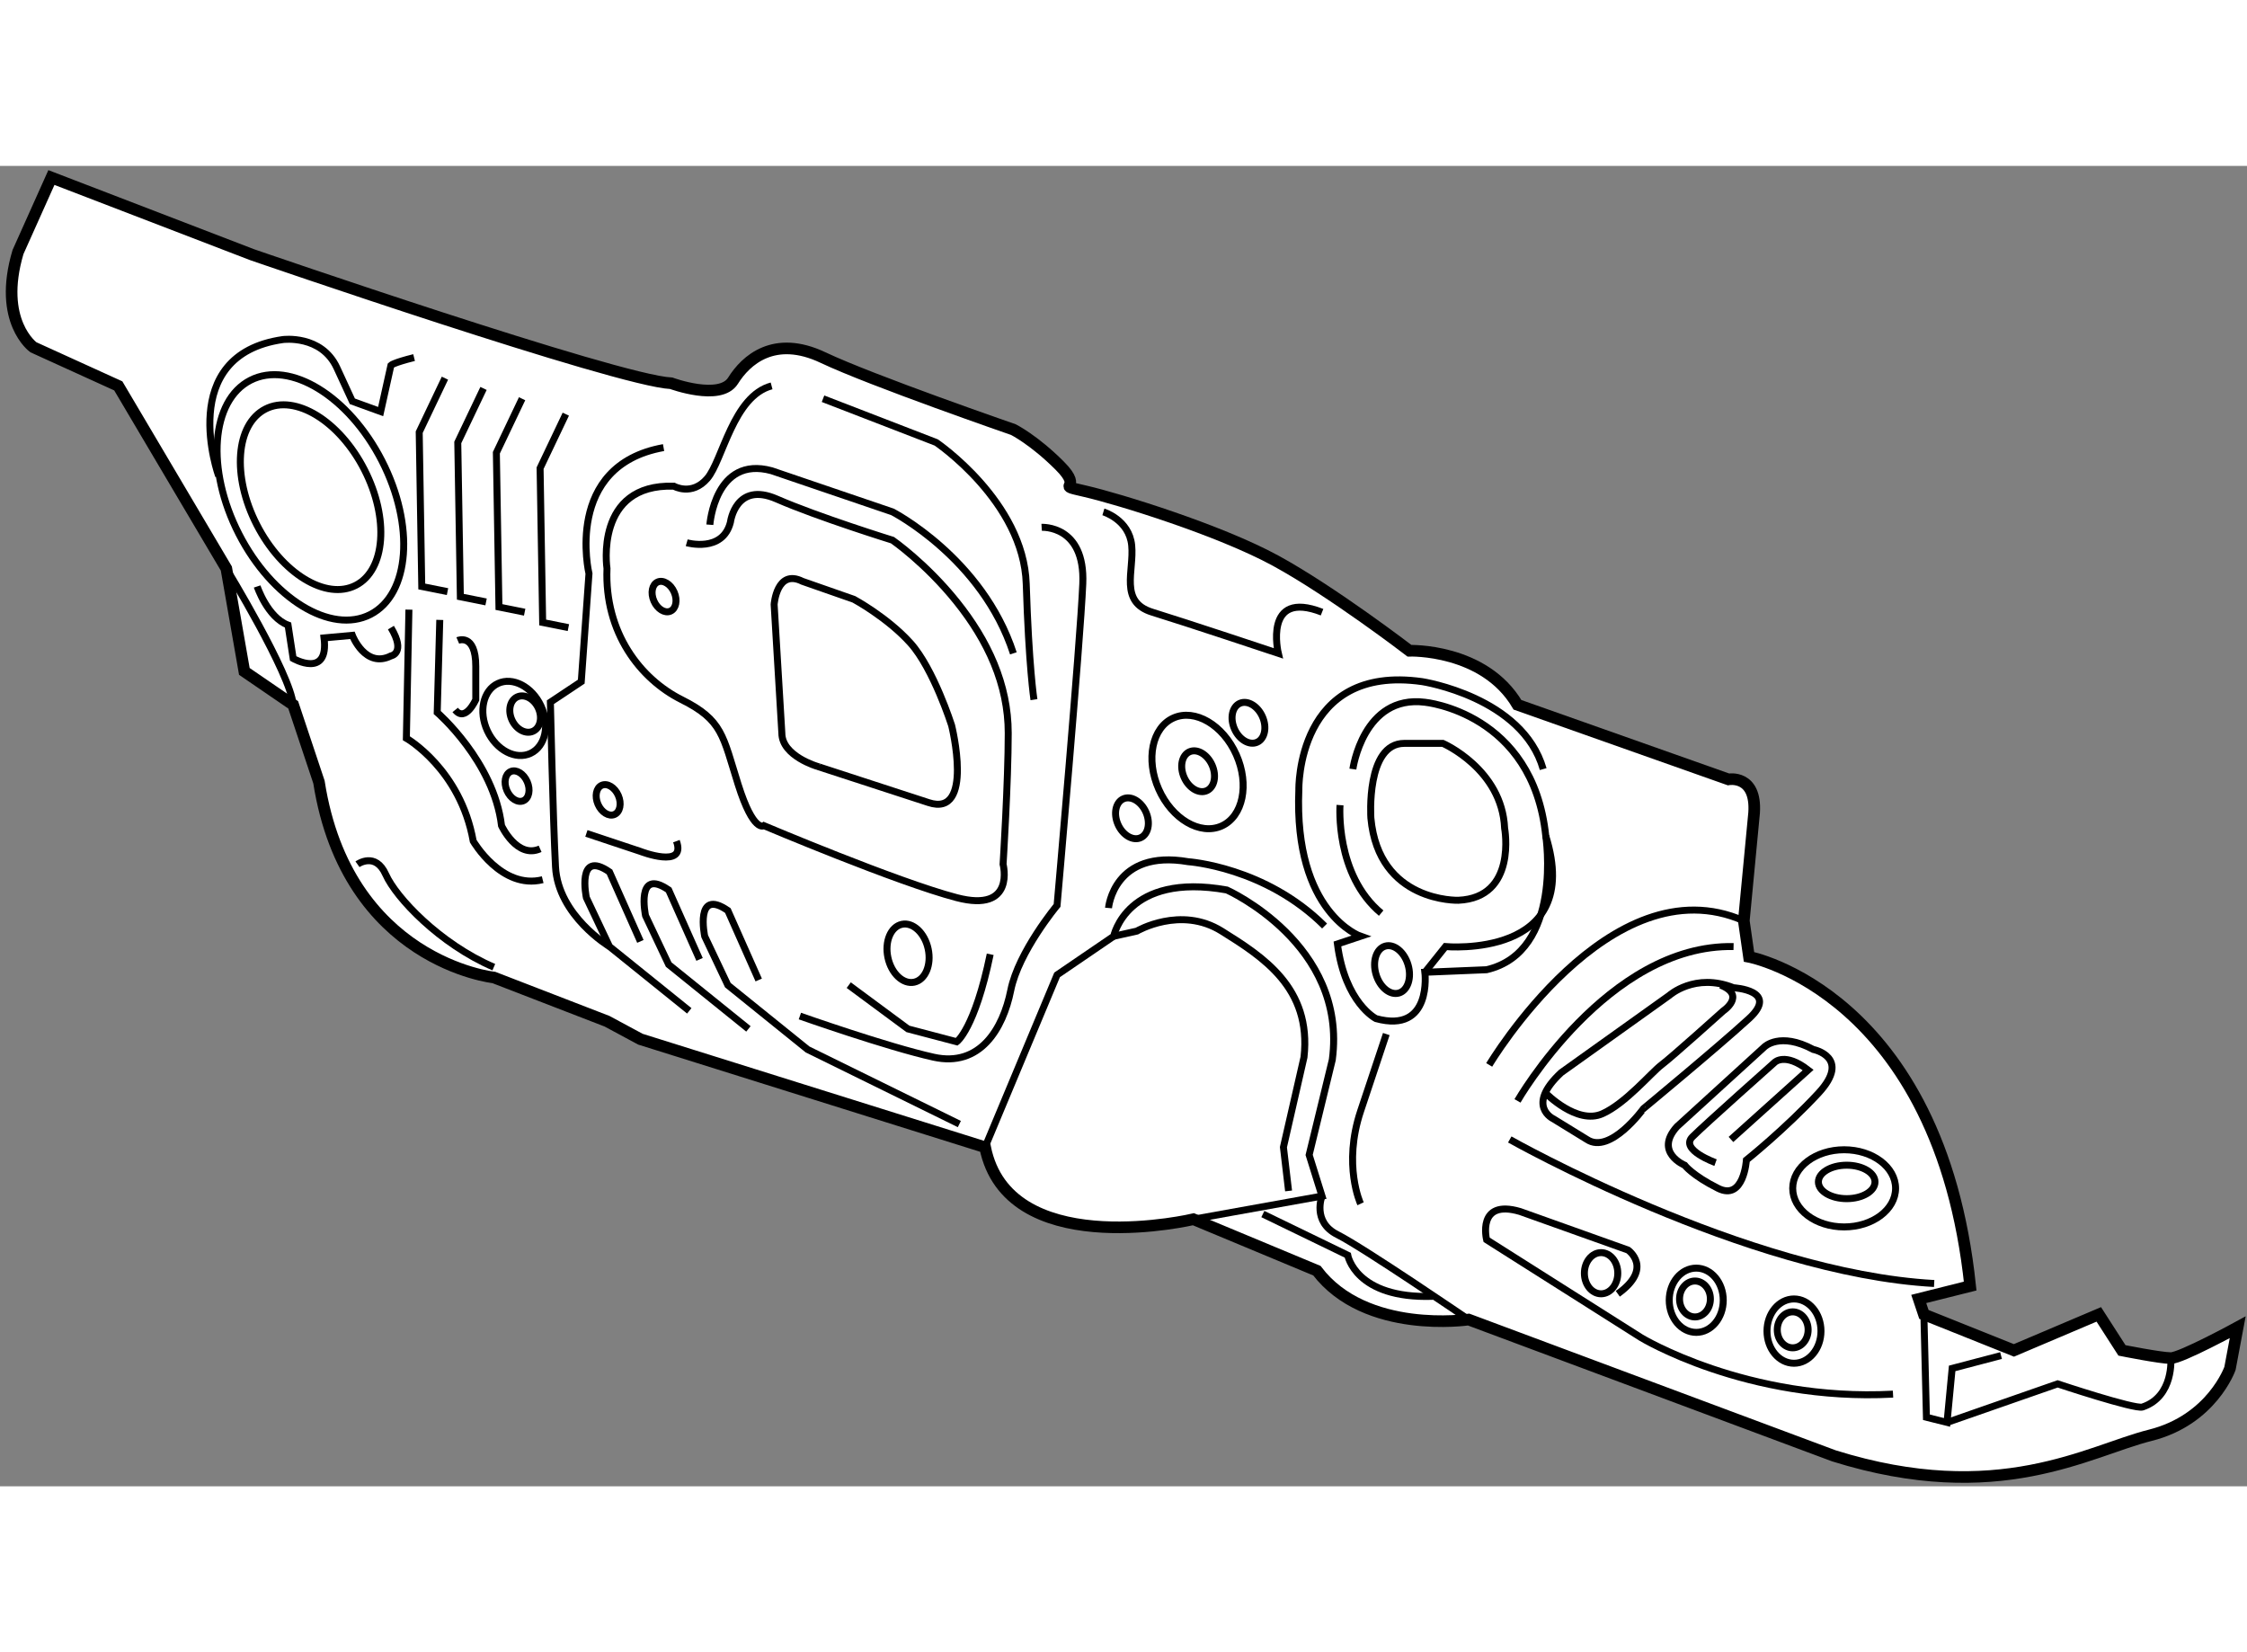 <?xml version="1.0" encoding="utf-8"?>
<!-- Generator: Adobe Illustrator 15.1.0, SVG Export Plug-In . SVG Version: 6.00 Build 0)  -->
<!DOCTYPE svg PUBLIC "-//W3C//DTD SVG 1.1//EN" "http://www.w3.org/Graphics/SVG/1.1/DTD/svg11.dtd">
<svg version="1.1" xmlns="http://www.w3.org/2000/svg" xmlns:xlink="http://www.w3.org/1999/xlink" x="0px" y="0px" width="244.8px"
	 height="180px" viewBox="16.855 107.701 96.717 56.833" enable-background="new 0 0 244.8 180" xml:space="preserve">
	
<rect x="16.855" y="107.701" width="96.717" height="56.833" fill="#808080" stroke="none"/>
	
<g><path fill="#FFFFFF" stroke="#000000" stroke-width="0.5" d="M21.946,117.169l-3.653-1.662c0,0-1.55-1.106-0.664-4.096l1.439-3.21
			l8.635,3.32c0,0,15.72,5.426,18.046,5.536c0,0,2.103,0.775,2.657-0.11c0.553-0.886,1.772-1.994,3.875-0.996
			c2.104,0.996,8.192,3.1,8.192,3.1s0.886,0.442,1.993,1.55c1.107,1.106-0.332,0.774,1.107,1.106
			c1.439,0.332,5.757,1.661,8.193,2.989c2.436,1.328,5.756,3.874,5.756,3.874s3.211-0.11,4.65,2.326l9.078,3.21
			c0,0,1.218-0.221,1.107,1.439l-0.443,4.649l0.222,1.55c0,0,8.192,1.55,9.521,14.171l-2.214,0.555l0.222,0.664l3.875,1.55
			l3.653-1.55l0.997,1.55c0,0,1.66,0.332,2.103,0.332s2.879-1.328,2.879-1.328l-0.332,1.771c0,0-0.775,2.215-3.432,2.879
			s-6.532,3.1-13.617,0.885l-15.721-5.866c0,0-4.429,0.664-6.532-2.104l-5.314-2.214c0,0-7.484,1.768-8.854-2.656
			c-0.044-0.143-0.082-0.289-0.113-0.443l-14.835-4.65l-1.439-0.774l-4.871-1.883c0,0-6.311-0.664-7.528-8.413l-1.108-3.321
			l-2.103-1.44l-0.775-4.428L21.946,117.169z"></path><ellipse transform="matrix(0.89 -0.456 0.456 0.89 -52.273 27.162)" fill="none" stroke="#000000" stroke-width="0.3" cx="30.193" cy="121.984" rx="2.602" ry="4.263"></ellipse><ellipse transform="matrix(0.89 -0.456 0.456 0.89 -52.282 27.171)" fill="none" stroke="#000000" stroke-width="0.3" cx="30.194" cy="121.984" rx="3.457" ry="5.663"></ellipse><path fill="none" stroke="#000000" stroke-width="0.3" d="M77.3,132.557h1.661c0,0,2.546,1.107,2.657,3.653
			c0,0,0.554,2.989-1.993,3.1c0,0-3.432,0.111-3.764-3.542C75.861,135.768,75.64,132.557,77.3,132.557z"></path><path fill="none" stroke="#000000" stroke-width="0.3" d="M74.533,135.214c0,0-0.221,2.989,1.771,4.649"></path><path fill="none" stroke="#000000" stroke-width="0.3" d="M75.086,133.664c0,0,0.442-3.21,3.1-2.878c0,0,4.649,0.442,5.203,5.756
			c0,0,0.775,4.981-2.546,5.757l-2.657,0.11c0,0,0.332,2.658-2.104,1.994c0,0-1.329-0.664-1.661-3.212l0.997-0.332
			c0,0-2.878-0.996-2.657-6.31c0,0-0.11-5.426,5.314-4.649c0,0,4.317,0.664,5.203,3.764"></path><ellipse transform="matrix(0.96 -0.282 0.282 0.96 -36.965 27.365)" fill="none" stroke="#000000" stroke-width="0.3" cx="76.692" cy="142.245" rx="0.719" ry="1.051"></ellipse><path fill="none" stroke="#000000" stroke-width="0.3" d="M78.187,142.409l0.885-1.106c0,0,5.979,0.553,4.317-4.761"></path><path fill="none" stroke="#000000" stroke-width="0.3" d="M50.508,132.114l-0.332-5.536c0,0,0.112-1.55,1.218-0.996l2.214,0.774
			c0,0,1.439,0.775,2.435,1.882c0.997,1.107,1.772,3.544,1.772,3.544s0.996,3.985-0.997,3.321l-4.76-1.55
			C52.059,133.554,50.508,133.11,50.508,132.114z"></path><path fill="none" stroke="#000000" stroke-width="0.3" d="M46.413,123.921c0,0,1.55,0.443,1.882-0.886
			c0,0,0.222-1.771,1.993-0.996c1.772,0.775,4.982,1.771,4.982,1.771s1.439,0.996,2.768,2.657c1.329,1.66,2.214,3.543,2.214,5.646
			s-0.222,5.646-0.222,5.646s0.554,2.104-1.993,1.439s-8.303-3.1-8.303-3.1s-0.443,0.332-1.107-1.771
			c-0.664-2.104-0.664-2.768-2.436-3.653c-1.771-0.887-3.321-2.879-3.21-5.646c0,0-0.554-3.653,2.878-3.542
			c0,0,0.775,0.442,1.439-0.332c0.664-0.775,1.107-3.543,2.768-3.985"></path><polyline fill="none" stroke="#000000" stroke-width="0.3" points="36.006,116.837 34.899,119.161 35.009,125.804 36.117,126.024 
					"></polyline><polyline fill="none" stroke="#000000" stroke-width="0.3" points="37.667,117.279 36.559,119.604 36.67,126.246 37.777,126.468 
					"></polyline><polyline fill="none" stroke="#000000" stroke-width="0.3" points="39.327,117.722 38.22,120.047 38.331,126.688 39.438,126.91 		
			"></polyline><polyline fill="none" stroke="#000000" stroke-width="0.3" points="41.209,118.386 40.102,120.711 40.213,127.353 41.32,127.574 
					"></polyline><path fill="none" stroke="#000000" stroke-width="0.3" d="M59.255,149.938l3.1-7.417l2.436-1.662c0,0,0.554-2.768,4.871-1.992
			c0,0,5.203,2.324,4.539,7.307l-0.997,4.097l0.554,1.771l-5.536,0.996"></path><path fill="none" stroke="#000000" stroke-width="0.3" d="M64.791,140.859l0.996-0.222c0,0,1.882-1.106,3.653,0
			c1.772,1.107,3.875,2.438,3.543,5.426l-0.886,3.875l0.222,1.882"></path><path fill="none" stroke="#000000" stroke-width="0.3" d="M85.161,149.605l-1.44-0.885c0,0-1.217-0.554,0.333-1.993l4.649-3.32
			c0,0,1.107-0.998,2.768-0.332c0,0,1.993,0.11,0.664,1.328c-1.329,1.218-4.54,3.874-4.54,3.874S86.157,150.271,85.161,149.605z"></path><path fill="none" stroke="#000000" stroke-width="0.3" d="M83.389,147.613c0,0,1.342,1.372,2.436,0.886
			c0.997-0.443,2.104-1.771,2.546-2.104c0.442-0.332,2.657-2.324,2.657-2.324s0.996-0.666-0.111-1.108"></path><path fill="none" stroke="#000000" stroke-width="0.3" d="M89.036,149.053l3.764-3.432c0,0,0.664-0.664,2.104,0.11
			c0,0,1.661,0.332,0.221,1.882c-1.439,1.55-3.1,2.878-3.1,2.878s-0.11,1.771-1.218,1.218c-1.107-0.553-1.439-0.996-1.439-0.996
			S88.039,150.16,89.036,149.053z"></path><path fill="none" stroke="#000000" stroke-width="0.3" d="M91.361,149.605l3.321-2.988c-0.996-0.775-1.439-0.332-1.439-0.332
			s-2.989,2.656-3.543,3.21c-0.553,0.554,0.997,1.107,0.997,1.107"></path><ellipse fill="none" stroke="#000000" stroke-width="0.3" cx="96.232" cy="151.709" rx="2.214" ry="1.661"></ellipse><ellipse fill="none" stroke="#000000" stroke-width="0.3" cx="96.342" cy="151.433" rx="1.218" ry="0.72"></ellipse><path fill="none" stroke="#000000" stroke-width="0.3" d="M82.172,147.945c0,0,3.875-6.754,9.3-6.643"></path><path fill="none" stroke="#000000" stroke-width="0.3" d="M73.758,152.042c0,0-0.443,1.106,0.664,1.66
			c1.107,0.553,5.646,3.654,5.646,3.654"></path><path fill="none" stroke="#000000" stroke-width="0.3" d="M86.489,156.248c1.55-1.107,0.443-1.882,0.443-1.882l-4.65-1.66
			c-1.882-0.554-1.439,1.217-1.439,1.217l6.643,4.208c0,0,4.539,2.768,10.85,2.436"></path><ellipse fill="none" stroke="#000000" stroke-width="0.3" cx="85.77" cy="155.362" rx="0.719" ry="0.886"></ellipse><ellipse fill="none" stroke="#000000" stroke-width="0.3" cx="89.866" cy="156.526" rx="1.163" ry="1.383"></ellipse><ellipse fill="none" stroke="#000000" stroke-width="0.3" cx="89.811" cy="156.471" rx="0.664" ry="0.773"></ellipse><ellipse fill="none" stroke="#000000" stroke-width="0.3" cx="94.073" cy="157.854" rx="1.162" ry="1.384"></ellipse><ellipse fill="none" stroke="#000000" stroke-width="0.3" cx="94.018" cy="157.799" rx="0.664" ry="0.774"></ellipse><ellipse transform="matrix(0.914 -0.406 0.406 0.914 -48.419 39.283)" fill="none" stroke="#000000" stroke-width="0.3" cx="68.388" cy="133.775" rx="1.827" ry="2.545"></ellipse><ellipse transform="matrix(0.914 -0.406 0.406 0.914 -48.394 39.252)" fill="none" stroke="#000000" stroke-width="0.3" cx="68.388" cy="133.774" rx="0.657" ry="0.916"></ellipse><ellipse transform="matrix(0.914 -0.406 0.406 0.914 -47.386 40.051)" fill="none" stroke="#000000" stroke-width="0.3" cx="70.618" cy="131.609" rx="0.657" ry="0.916"></ellipse><ellipse transform="matrix(0.914 -0.406 0.406 0.914 -49.454 38.249)" fill="none" stroke="#000000" stroke-width="0.3" cx="65.526" cy="135.816" rx="0.657" ry="0.916"></ellipse><path fill="none" stroke="#000000" stroke-width="0.3" d="M64.348,122.593c0,0,1.107,0.332,1.218,1.439
			c0.111,1.106-0.554,2.436,0.886,2.878c1.439,0.442,5.425,1.771,5.425,1.771s-0.665-2.768,1.882-1.771"></path><path fill="none" stroke="#000000" stroke-width="0.3" d="M52.28,117.722l4.872,1.882c0,0,3.764,2.547,3.875,6.089
			c0.11,3.544,0.332,4.982,0.332,4.982"></path><path fill="none" stroke="#000000" stroke-width="0.3" d="M61.69,123.257c0,0,1.882-0.11,1.771,2.436
			c-0.11,2.546-1.107,13.839-1.107,13.839s-1.66,1.992-1.993,3.654c-0.332,1.66-1.328,3.321-3.321,2.878
			c-1.993-0.442-5.756-1.771-5.756-1.771"></path><path fill="none" stroke="#000000" stroke-width="0.3" d="M46.523,144.069l-3.433-2.767l-0.996-2.104c0,0-0.443-2.104,0.996-1.107
			l1.329,2.989"></path><path fill="none" stroke="#000000" stroke-width="0.3" d="M49.512,142.741l-1.328-2.989c-1.439-0.996-0.997,1.107-0.997,1.107
			l0.997,2.104l3.432,2.769l6.532,3.21"></path><path fill="none" stroke="#000000" stroke-width="0.3" d="M49.069,144.846l-3.432-2.769l-0.996-2.104c0,0-0.443-2.104,0.996-1.106
			l1.329,2.988"></path><path fill="none" stroke="#000000" stroke-width="0.3" d="M43.091,141.303c0,0-2.214-1.328-2.325-3.432
			c-0.11-2.104-0.221-7.087-0.221-7.087l1.329-0.884l0.332-4.65c0,0-1.107-4.65,3.211-5.425"></path><path fill="none" stroke="#000000" stroke-width="0.3" d="M34.456,126.8l-0.11,5.536c0,0,2.325,1.328,2.878,4.428
			c0,0,1.218,2.104,2.99,1.66"></path><path fill="none" stroke="#000000" stroke-width="0.3" d="M35.784,127.242l-0.11,3.986c0,0,2.436,2.104,2.768,4.871
			c0,0,0.665,1.438,1.661,0.996"></path><ellipse transform="matrix(0.906 -0.423 0.423 0.906 -51.995 28.908)" fill="none" stroke="#000000" stroke-width="0.3" cx="39.051" cy="131.449" rx="1.273" ry="1.66"></ellipse><ellipse transform="matrix(0.906 -0.424 0.424 0.906 -51.919 29.083)" fill="none" stroke="#000000" stroke-width="0.3" cx="39.426" cy="131.268" rx="0.622" ry="0.813"></ellipse><path fill="none" stroke="#000000" stroke-width="0.3" d="M42.095,136.432l2.325,0.774c0,0,1.993,0.775,1.55-0.442"></path><ellipse transform="matrix(0.978 -0.209 0.209 0.978 -28.353 14.815)" fill="none" stroke="#000000" stroke-width="0.3" cx="55.933" cy="141.58" rx="0.886" ry="1.273"></ellipse><ellipse transform="matrix(0.916 -0.401 0.401 0.916 -50.492 28.52)" fill="none" stroke="#000000" stroke-width="0.3" cx="42.98" cy="135.047" rx="0.477" ry="0.685"></ellipse><ellipse transform="matrix(0.917 -0.4 0.4 0.917 -50.446 26.806)" fill="none" stroke="#000000" stroke-width="0.3" cx="39.053" cy="134.364" rx="0.476" ry="0.685"></ellipse><ellipse transform="matrix(0.916 -0.401 0.401 0.916 -46.795 28.778)" fill="none" stroke="#000000" stroke-width="0.3" cx="45.41" cy="126.277" rx="0.476" ry="0.685"></ellipse><path fill="none" stroke="#000000" stroke-width="0.3" d="M26.264,121.043c0,0-1.882-5.204,2.768-5.868
			c0,0,1.661-0.222,2.325,1.219c0.664,1.439,0.664,1.439,0.664,1.439l1.218,0.442l0.443-1.992c0,0,0.11-0.112,0.996-0.332"></path><path fill="none" stroke="#000000" stroke-width="0.3" d="M26.596,125.028c0,0,2.768,4.54,2.878,5.868"></path><path fill="none" stroke="#000000" stroke-width="0.3" d="M32.242,137.76c0,0,0.775-0.554,1.218,0.443
			c0.443,0.996,2.325,2.988,4.65,3.986"></path><polyline fill="none" stroke="#000000" stroke-width="0.3" points="99.664,157.135 99.774,161.563 100.66,161.784 
			100.881,159.459 102.985,158.906 		"></polyline><path fill="none" stroke="#000000" stroke-width="0.3" d="M110.292,159.017c0,0,0.148,1.648-1.217,2.104
			c-0.333,0.11-3.653-0.996-3.653-0.996l-4.761,1.66"></path><path fill="none" stroke="#000000" stroke-width="0.3" d="M81.839,149.605c0,0,10.186,5.757,18.268,6.2"></path><path fill="none" stroke="#000000" stroke-width="0.3" d="M64.569,139.642c0,0,0.221-2.546,3.432-1.992
			c0,0,3.321,0.221,5.868,2.768"></path><path fill="none" stroke="#000000" stroke-width="0.3" d="M36.559,128.128c0,0,0.775-0.332,0.775,1.108c0,1.438,0,1.438,0,1.438
			s-0.443,0.996-0.886,0.443"></path><path fill="none" stroke="#000000" stroke-width="0.3" d="M27.924,125.803c0,0,0.443,1.329,1.329,1.661l0.221,1.44
			c0,0,1.55,0.884,1.329-0.887l1.218-0.111c0,0,0.554,1.439,1.661,0.886c0,0,0.664-0.11,0-1.218"></path><path fill="none" stroke="#000000" stroke-width="0.3" d="M75.418,152.373c0,0-0.775-1.66,0-3.985
			c0.775-2.324,1.107-3.32,1.107-3.32"></path><path fill="none" stroke="#000000" stroke-width="0.3" d="M80.954,146.396c0,0,5.204-8.746,10.96-6.2"></path><path fill="none" stroke="#000000" stroke-width="0.3" d="M71.212,152.816l3.653,1.771c0,0,0.332,1.881,3.654,1.771"></path><path fill="none" stroke="#000000" stroke-width="0.3" d="M53.387,142.963l2.546,1.883l2.104,0.554c0,0,0.775-0.554,1.439-3.765"></path><path fill="none" stroke="#000000" stroke-width="0.3" d="M47.409,123.146c0,0,0.222-2.989,2.657-2.325l5.203,1.771
			c0,0,3.875,1.993,5.204,6.089"></path></g>


</svg>